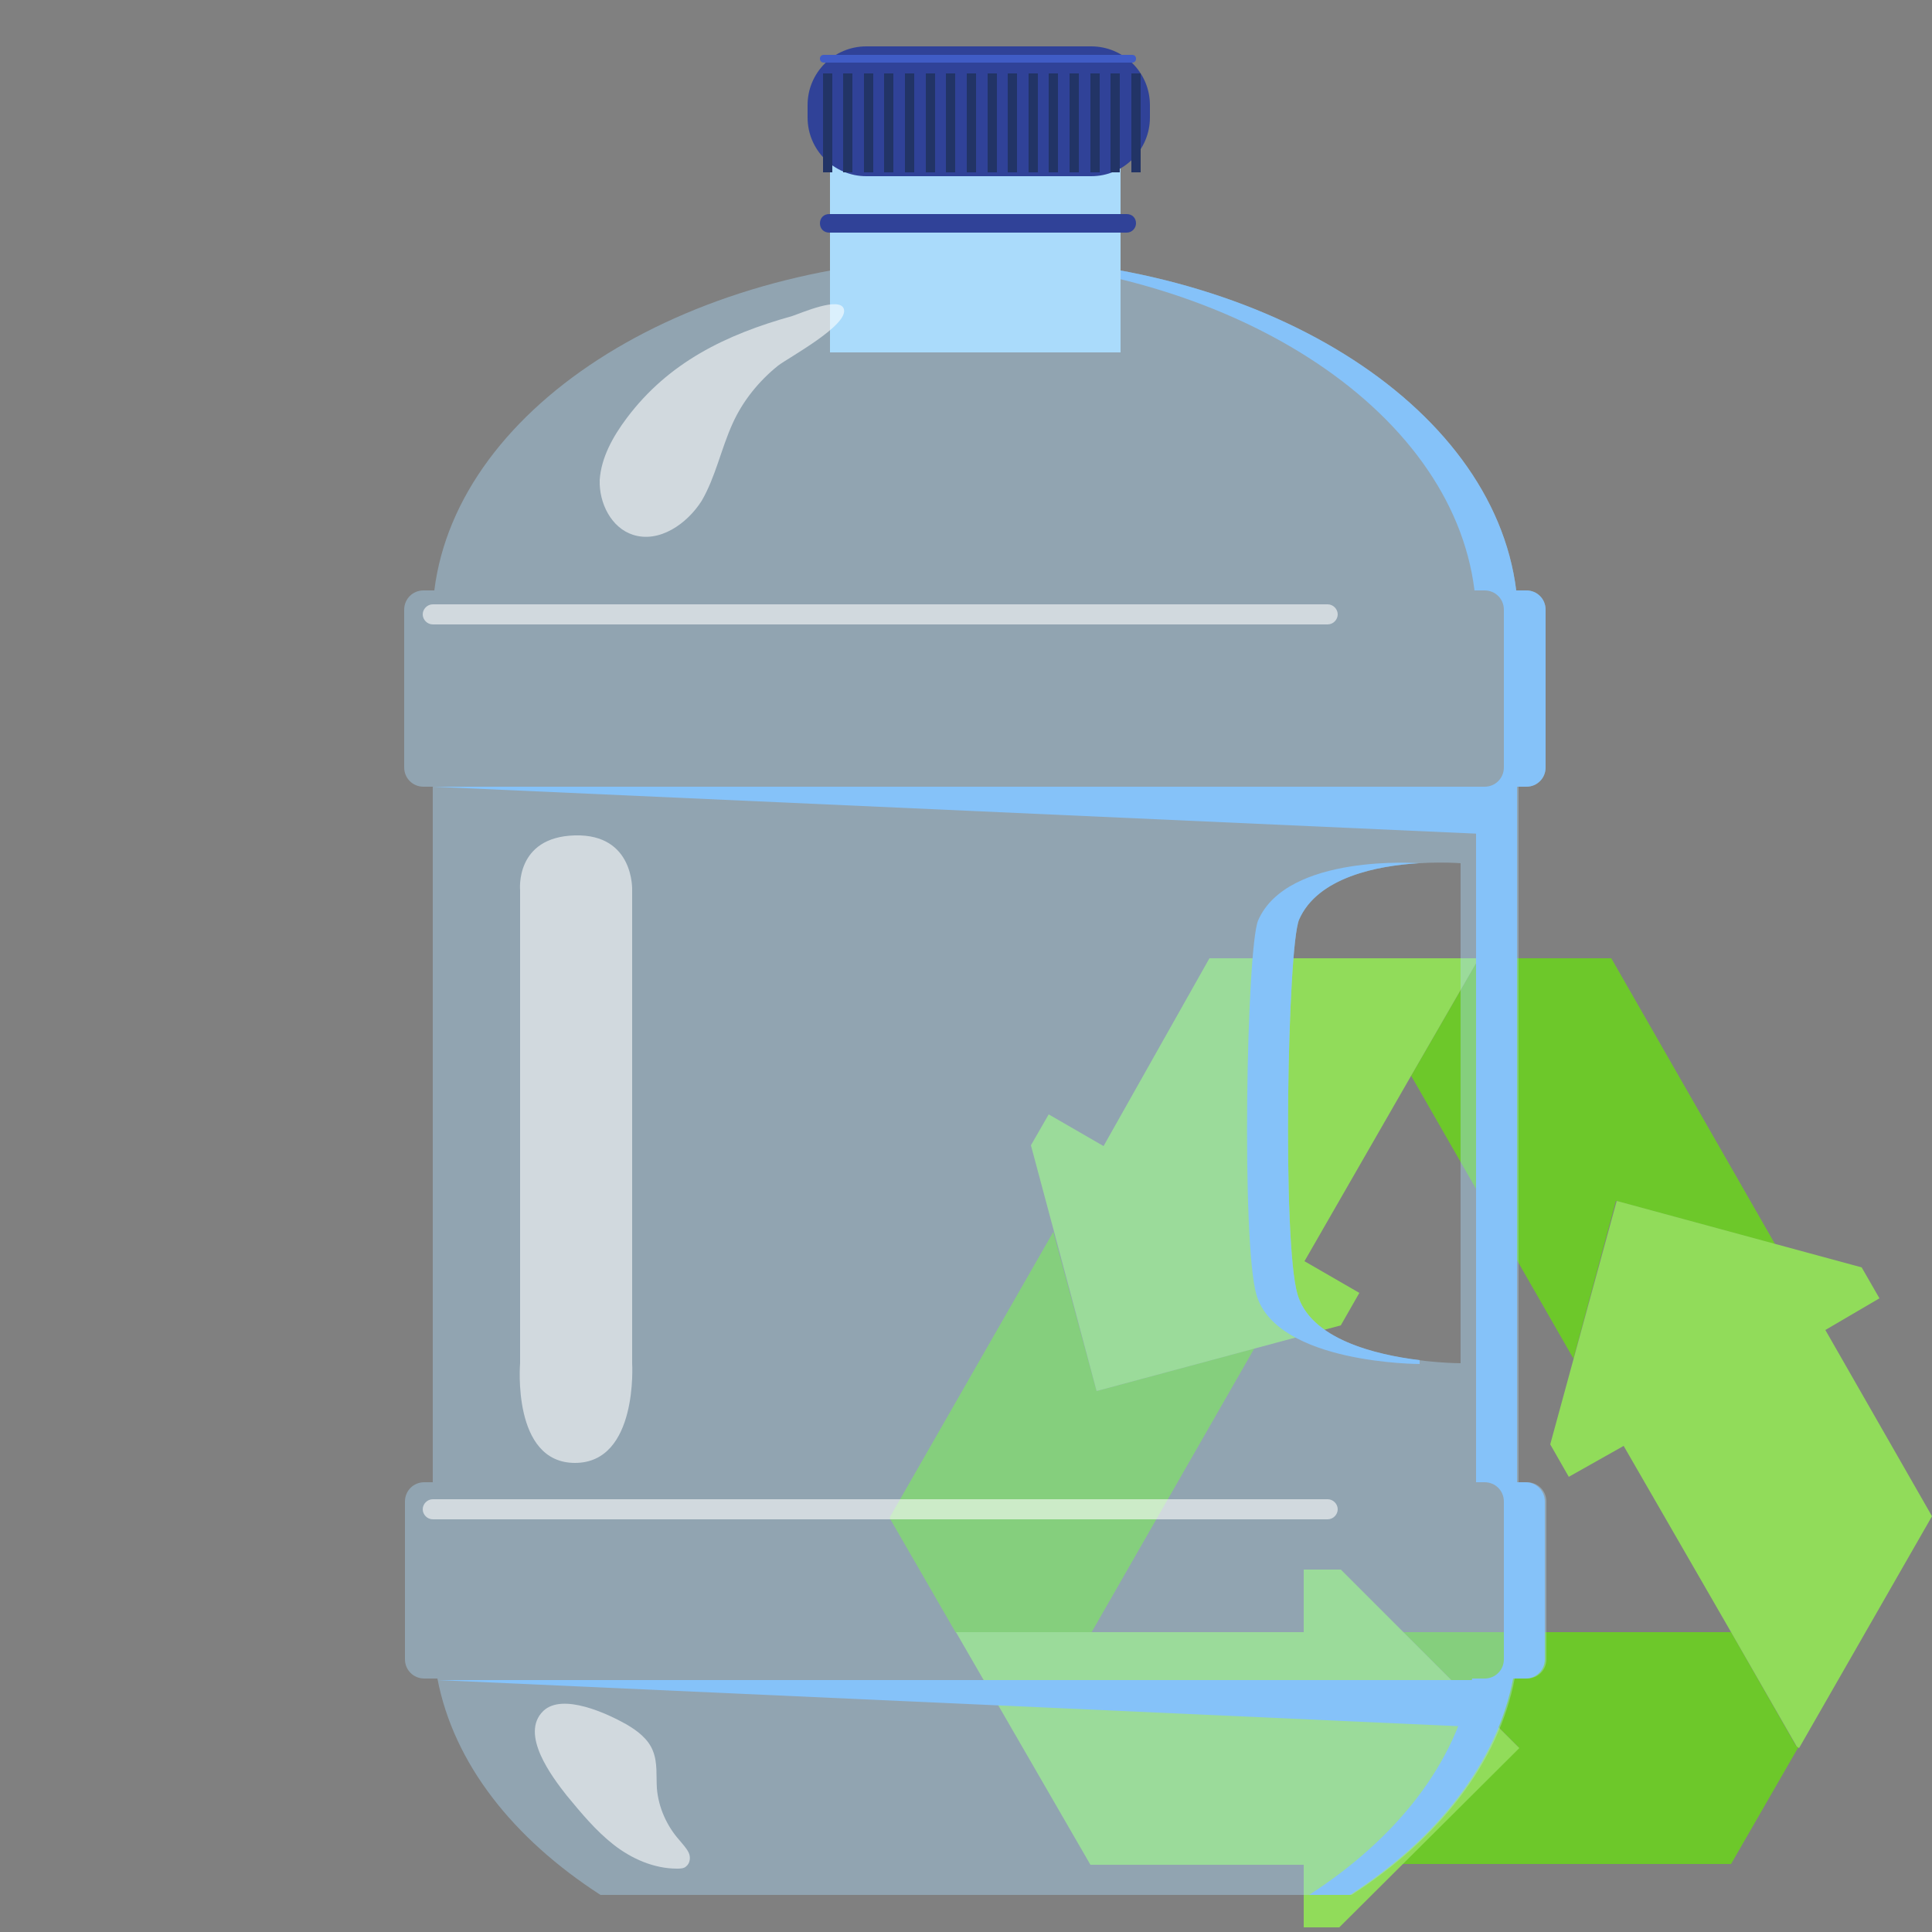 <?xml version="1.0" encoding="utf-8"?>
<!-- Generator: Adobe Illustrator 28.0.0, SVG Export Plug-In . SVG Version: 6.00 Build 0)  -->
<svg version="1.1" xmlns="http://www.w3.org/2000/svg" xmlns:xlink="http://www.w3.org/1999/xlink" x="0px" y="0px"
	 viewBox="0 0 250 250" style="enable-background:new 0 0 250 250;" xml:space="preserve">
<rect x="0" y="0" width="250" height="250" fill="#808080" stroke="none"/>
<style type="text/css">
	.st0{fill:#6DC82A;}
	.st1{fill:#91DC5A;}
	.st2{display:none;}
	.st3{display:inline;fill:#6DC82A;}
	.st4{display:inline;}
	.st5{opacity:0.4;fill:#AADBFB;}
	.st6{fill:#85C2F9;}
	.st7{opacity:0.58;fill:#FFFFFF;}
	.st8{fill:#AADBFB;}
	.st9{fill:#304298;}
	.st10{fill:#223466;}
	.st11{fill:#405CC6;}
</style>
<g id="Layer_2">
	<g>
		<path class="st0" d="M224,211.2c0,0-42.4,0-42.4,0l14.9,14.9l-15.1,15.1h42.6l8.7-15.1l-0.3-0.2L224,211.2z"/>
		<path class="st0" d="M162.3,174.5l-20.4,5.5l-5.6-20.6l-21.2,37l8.6,14.9c0,0,17.5,0,17.5,0L162.3,174.5z"/>
		<path class="st0" d="M182.6,139.2c0,0,21,36.6,21,36.6l5.5-20.4l20.6,5.6l-21.2-37h-17.3v0.3L182.6,139.2z"/>
		<polygon class="st1" points="173.5,203.1 168.7,203.1 168.7,211.2 141.2,211.2 123.7,211.2 141.1,241.3 168.7,241.3 168.7,249.4 
			173.3,249.4 196.6,226.2 181.6,211.2 		"/>
		<polygon class="st1" points="173.5,171.5 175.9,167.3 168.8,163.2 182.6,139.2 191.2,124.3 191.2,124 156.5,124 142.8,148.3 
			135.7,144.2 133.4,148.2 136.4,159.4 141.9,180 		"/>
		<polygon class="st1" points="236.2,172.1 243.2,168 240.9,164 209.2,155.4 200.6,186.9 203,191.1 210.1,187.1 224,211.2 
			232.5,226 232.8,226.2 250,196.2 		"/>
	</g>
</g>
<g id="Layer_5" class="st2">
	<path class="st3" d="M225.8,161.8h-35.2v42.2H99v21.1h7c0,12,9.2,21.1,21.1,21.1s21.1-9.2,21.1-21.1h42.2c0,12,9.2,21.1,21.1,21.1
		s21.1-9.2,21.1-21.1h14.1V190L225.8,161.8 M127.2,235.8c-5.6,0-10.6-4.9-10.6-10.6c0-5.6,4.9-10.6,10.6-10.6s10.6,4.9,10.6,10.6
		C137.8,230.8,132.8,235.8,127.2,235.8 M211.7,235.8c-5.6,0-10.6-4.9-10.6-10.6c0-5.6,4.9-10.6,10.6-10.6s10.6,4.9,10.6,10.6
		C222.3,230.8,217.3,235.8,211.7,235.8 M204.7,190v-17.6h17.6l14.1,17.6H204.7 M183.5,172.4c0,13.4-11.3,24.6-24.6,24.6h-42.2
		c-13.4,0-24.6-11.3-24.6-24.6s11.3-24.6,24.6-24.6h3.5v-7h-7v-7h28.2v7h-7v7h24.6C172.3,147.8,183.5,159,183.5,172.4z"/>
</g>
<g id="Layer_3" class="st2">
	<g class="st4">
		<g id="check">
			<g>
				<polygon class="st0" points="163.4,239.3 112.4,188.3 136.7,164 163.4,190.7 224.7,129.3 249,153.6 				"/>
			</g>
		</g>
	</g>
</g>
<g id="Layer_4" class="st2">
	<path class="st3" d="M230.3,203.2c0,0,12.5,13.5,12.5,21.8c0,6.9-5.6,12.5-12.5,12.5s-12.5-5.6-12.5-12.5
		C217.8,216.7,230.3,203.2,230.3,203.2 M142.9,225v-56.2c-6.9,0-12.5-5.6-12.5-12.5c0-6.9,5.6-12.5,12.5-12.5v-6.2
		c0-6.9,5.6-12.5,12.5-12.5h12.5c6.9,0,12.5,5.6,12.5,12.5v6.2h49.9c6.9,0,12.5,5.6,12.5,12.5v12.5v12.5c3.4,0,6.2,2.8,6.2,6.2
		s-2.8,6.2-6.2,6.2h-25c-3.4,0-6.2-2.8-6.2-6.2s2.8-6.2,6.2-6.2v-12.5h-37.4V225h6.2c6.9,0,12.5,5.6,12.5,12.5V250h-74.9v-12.5
		c0-6.9,5.6-12.5,12.5-12.5H142.9z"/>
</g>
<g id="Layer_1">
	<g>
		<path class="st5" d="M197.5,101.8c1.4,0,2.5-1.1,2.5-2.5V78.9c0-1.4-1.1-2.5-2.5-2.5h-1.3c-3-24.2-33.2-43.1-70-43.1
			c-36.8,0-67,19-70,43.1h-1.4c-1.4,0-2.5,1.1-2.5,2.5v20.4c0,1.4,1.1,2.5,2.5,2.5H56v90h-1.1c-1.4,0-2.5,1.1-2.5,2.5v20.4
			c0,1.4,1.1,2.5,2.5,2.5h1.7c2.1,11,9.8,20.7,21.1,28h97.2c11.3-7.3,19-17.1,21.1-28h1.6c1.4,0,2.5-1.1,2.5-2.5v-20.4
			c0-1.4-1.1-2.5-2.5-2.5h-1.1v-90H197.5z M189,176.4c0,0-18.5,0-21.1-8.9c-2-6.7-1.3-44.9,0.2-48.5c3.8-8.7,20.9-7.3,20.9-7.3
			V176.4z"/>
		<g>
			<path class="st6" d="M162.8,119.1c-1.5,3.6-2.2,41.8-0.2,48.5c2.7,8.9,21.1,8.9,21.1,8.9V176c-5.7-0.7-14.1-2.7-15.8-8.5
				c-2-6.7-1.3-44.9,0.2-48.5c2.4-5.5,10.2-7,15.5-7.3v0C183.7,111.7,166.6,110.4,162.8,119.1z"/>
			<path class="st6" d="M197.5,101.8c1.4,0,2.5-1.1,2.5-2.5V78.9c0-1.4-1.1-2.5-2.5-2.5h-1.3c-3-24.2-33.2-43.1-70-43.1
				c-0.9,0-1.8,0-2.7,0c35.6,0.9,64.4,19.5,67.3,43.1h1.3c1.4,0,2.5,1.1,2.5,2.5v20.4c0,1.4-1.1,2.5-2.5,2.5h-1.1v90h1.1
				c1.4,0,2.5,1.1,2.5,2.5v20.4c0,1.4-1.1,2.5-2.5,2.5h-1.6c-2.1,11-9.8,20.7-21.1,28h5.3c11.3-7.3,19-17.1,21.1-28h1.6
				c1.4,0,2.5-1.1,2.5-2.5v-20.4c0-1.4-1.1-2.5-2.5-2.5h-1.1v-90H197.5z"/>
		</g>
		<polygon class="st6" points="191.1,101.8 56,101.8 193.8,108 		"/>
		<polygon class="st6" points="191.1,217.4 56.6,217.4 193.8,223.6 		"/>
		<path class="st7" d="M171.8,80.8H56c-0.7,0-1.3-0.6-1.3-1.3l0,0c0-0.7,0.6-1.3,1.3-1.3h115.8c0.7,0,1.3,0.6,1.3,1.3l0,0
			C173.1,80.2,172.5,80.8,171.8,80.8z"/>
		<path class="st7" d="M171.8,196.6H56c-0.7,0-1.3-0.6-1.3-1.3l0,0c0-0.7,0.6-1.3,1.3-1.3h115.8c0.7,0,1.3,0.6,1.3,1.3l0,0
			C173.1,196,172.5,196.6,171.8,196.6z"/>
		<rect x="107.4" y="20.2" class="st8" width="37.6" height="25.4"/>
		<g>
			<path class="st9" d="M141.2,22.8h-29.1c-4.2,0-7.6-3.4-7.6-7.6v-1.6c0-4.2,3.4-7.6,7.6-7.6h29.1c4.2,0,7.6,3.4,7.6,7.6v1.6
				C148.8,19.4,145.4,22.8,141.2,22.8z"/>
			<path class="st9" d="M145.8,30.1h-38.5c-0.7,0-1.2-0.5-1.2-1.2l0,0c0-0.7,0.5-1.2,1.2-1.2h38.5c0.7,0,1.2,0.5,1.2,1.2l0,0
				C147,29.5,146.5,30.1,145.8,30.1z"/>
			<rect x="106.5" y="9.5" class="st10" width="1.2" height="12.8"/>
			<rect x="109.1" y="9.5" class="st10" width="1.2" height="12.8"/>
			<rect x="111.8" y="9.5" class="st10" width="1.2" height="12.8"/>
			<rect x="114.4" y="9.5" class="st10" width="1.2" height="12.8"/>
			<rect x="117.1" y="9.5" class="st10" width="1.2" height="12.8"/>
			<rect x="119.8" y="9.5" class="st10" width="1.2" height="12.8"/>
			<rect x="122.4" y="9.5" class="st10" width="1.2" height="12.8"/>
			<rect x="125.1" y="9.5" class="st10" width="1.2" height="12.8"/>
			<rect x="127.8" y="9.5" class="st10" width="1.2" height="12.8"/>
			<rect x="130.4" y="9.5" class="st10" width="1.2" height="12.8"/>
			<rect x="133.1" y="9.5" class="st10" width="1.2" height="12.8"/>
			<rect x="135.7" y="9.5" class="st10" width="1.2" height="12.8"/>
			<rect x="138.4" y="9.5" class="st10" width="1.2" height="12.8"/>
			<rect x="141.1" y="9.5" class="st10" width="1.2" height="12.8"/>
			<rect x="143.7" y="9.5" class="st10" width="1.2" height="12.8"/>
			<rect x="146.4" y="9.5" class="st10" width="1.2" height="12.8"/>
			<path class="st11" d="M146.5,8.1h-39.9c-0.3,0-0.5-0.2-0.5-0.5l0,0c0-0.3,0.2-0.5,0.5-0.5h39.9c0.3,0,0.5,0.2,0.5,0.5l0,0
				C147,7.9,146.8,8.1,146.5,8.1z"/>
		</g>
		<path class="st7" d="M81.1,54.1c-1.8,2.4-3.3,5.1-3.5,8c-0.1,3,1.5,6.2,4.3,7.1c3.4,1.1,7-1.4,8.9-4.4c1.8-3.1,2.5-6.7,4-10
			c1.3-2.9,3.4-5.5,5.9-7.5c1.3-1,9.1-5.2,8.5-7.3c-0.5-1.7-5.5,0.5-6.7,0.9C93.9,43.3,86.5,46.9,81.1,54.1z"/>
		<path class="st7" d="M67.3,115.2v61.2c0,0-1.1,12.9,7.1,12.9c8.2,0,7.4-12.9,7.4-12.9l0-61.2c0,0,0.3-7.3-7.4-7.1
			C66.6,108.3,67.3,115.2,67.3,115.2z"/>
		<path class="st7" d="M73.3,232.3c1.9,2.3,3.8,4.6,6.1,6.4c2.3,1.8,5.2,3.1,8.2,3.1c0.4,0,0.9,0,1.2-0.3c0.5-0.4,0.6-1.2,0.3-1.8
			c-0.3-0.6-0.8-1.1-1.2-1.6c-1.6-1.8-2.7-4.2-2.9-6.7c-0.1-1.6,0.1-3.3-0.5-4.8c-0.6-1.6-2.1-2.7-3.5-3.5
			c-2.3-1.3-8.2-4.1-10.7-1.7C67.2,224.4,71.5,230,73.3,232.3z"/>
	</g>
</g>
</svg>
